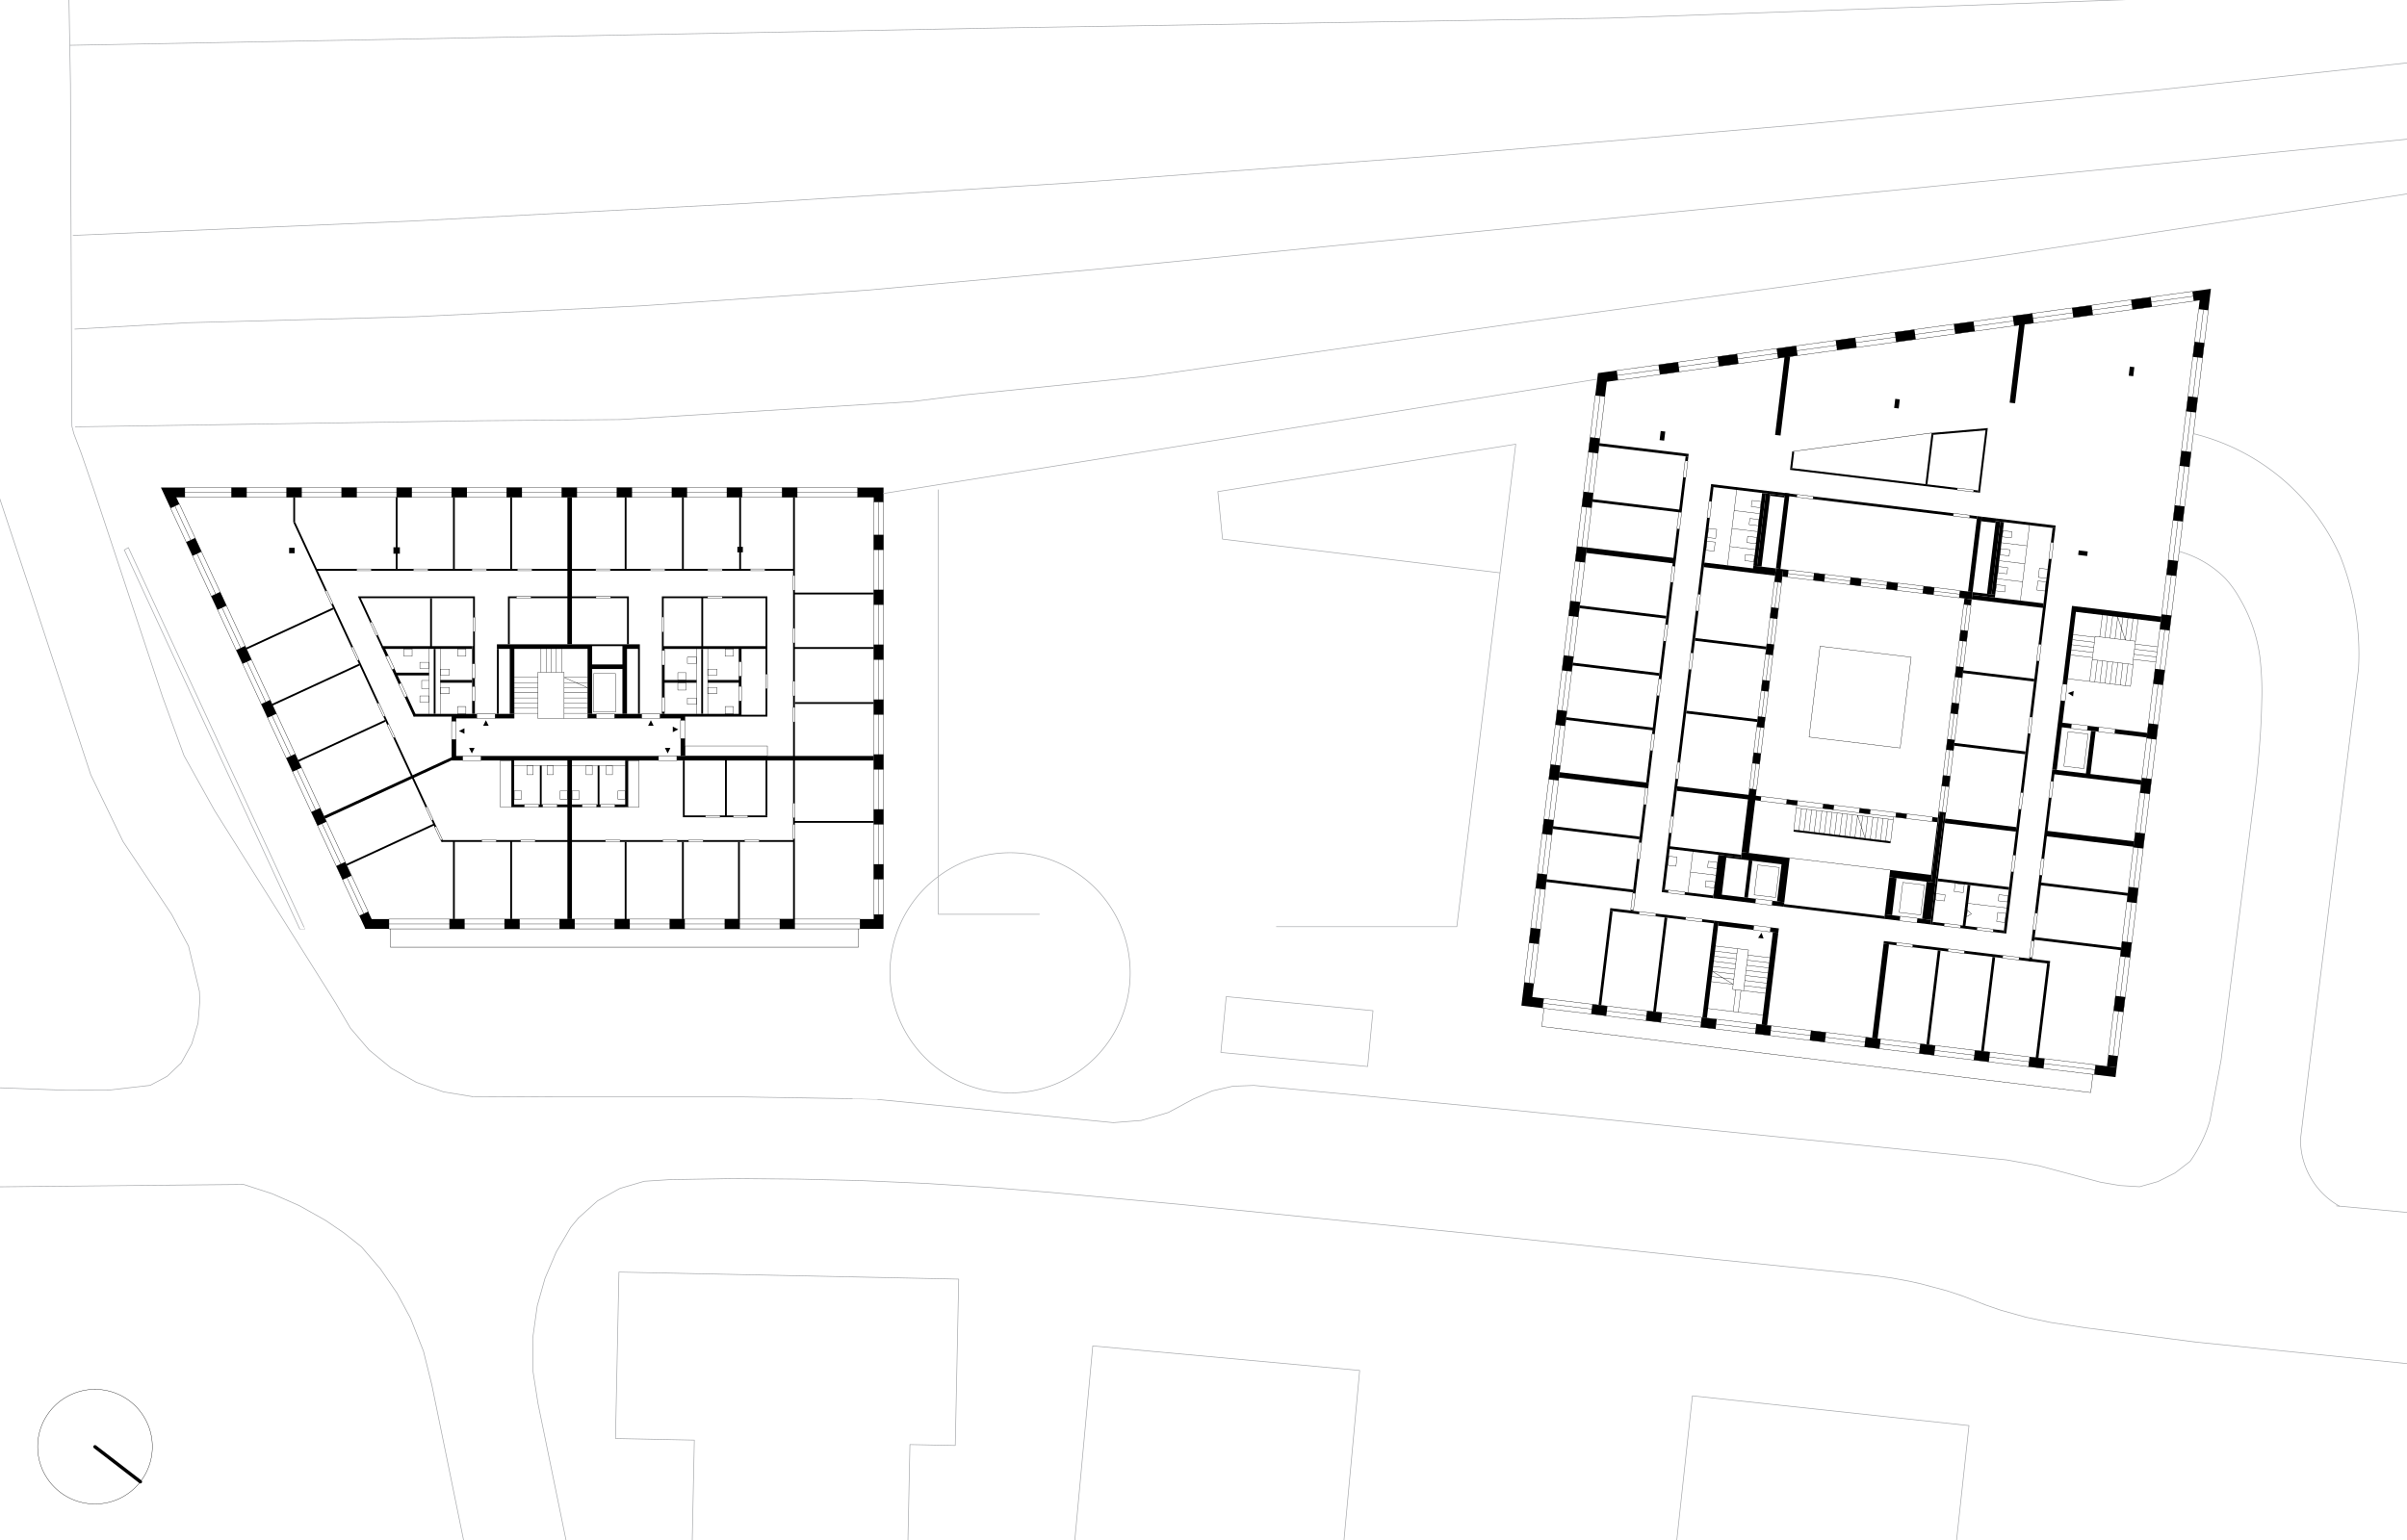 <svg xmlns="http://www.w3.org/2000/svg" viewBox="0 0 708.66 453.543"><defs><style>.b,.d,.e{fill:none;stroke-linecap:round;stroke-linejoin:round}.b{stroke:#000}.b,.e{stroke-width:.1px}.c{fill-rule:evenodd}.d,.e{stroke:#a7a9ac}.d{stroke-width:.2px}</style></defs><path stroke="#000" fill="none" stroke-linecap="round" stroke-linejoin="round" d="M27.97 426.093l13.36 10.295"/><path class="b" d="M44.851 426.093a16.882 16.882 0 1 0-16.882 16.843 16.862 16.862 0 0 0 16.882-16.843"/><path class="c" d="M616.967 313.61l6.224.749-.349 2.863-6.218-.749.343-2.863"/><path class="c" d="M620.321 314.014l.405-3.344 2.87.345-.405 3.344-2.87-.345M622.29 297.72l.541-4.44 2.864.345-.535 4.441-2.87-.346M624.232 281.668l.54-4.441 2.87.346-.54 4.441-2.87-.346M626.173 265.616l.54-4.442 2.87.346-.54 4.441-2.87-.345M628.12 249.563l.535-4.441 2.87.346-.541 4.441-2.864-.346M630.061 233.511l.535-4.441 2.87.345-.535 4.442-2.87-.346M632.003 217.459l.534-4.442 2.87.346-.534 4.441-2.87-.345M633.944 201.406l.54-4.441 2.865.345-.535 4.442-2.87-.346M635.886 185.353l.54-4.44 2.87.345-.541 4.441-2.869-.346M637.827 169.301l.54-4.441 2.87.346-.54 4.44-2.87-.345M639.768 153.248l.541-4.44 2.869.345-.54 4.441-2.87-.346M641.715 137.196l.535-4.441 2.87.346-.535 4.441-2.87-.346M643.657 121.144l.534-4.442 2.87.346-.534 4.441-2.87-.345M645.598 105.091l.535-4.441 2.87.345-.535 4.442-2.87-.346M647.298 91.045l.315-2.616-1.739.239-.394-2.856 5.453-.75-.766 6.329-2.869-.346M633.595 90.358l-5.779.795-.394-2.857 5.779-.795.394 2.857M616.202 92.75l-5.779.795-.394-2.857 5.779-.795.394 2.857M598.757 95.149l-5.779.795-.394-2.856 5.78-.795.393 2.856M581.42 97.534l-5.785.795-.394-2.857 5.78-.795.399 2.857M564.025 99.926l-5.779.795-.395-2.857 5.779-.795.395 2.857M546.633 102.318l-5.78.795-.394-2.856 5.779-.795.395 2.856M529.24 104.71l-5.779.795-.395-2.856 5.78-.795.394 2.856M511.848 107.102l-5.779.795-.395-2.856 5.779-.795.395 2.856M494.456 109.494l-5.78.795-.394-2.856 5.779-.795.395 2.856M476.395 111.979l-3.331.458-.531 4.383-2.869-.346.797-6.59 5.539-.762.395 2.857M471.047 129.1l-.537 4.441-2.869-.345.537-4.441 2.869.345M469.105 145.153l-.538 4.441-2.869-.346.537-4.441 2.87.346M467.159 161.232l-.537 4.441-2.869-.346.537-4.44 2.869.345M465.217 177.284l-.537 4.442-2.87-.346.538-4.441 2.869.345M463.275 193.337l-.537 4.441-2.87-.345.538-4.442 2.869.346M461.333 209.389l-.538 4.442-2.869-.346.537-4.441 2.87.345M459.391 225.441l-.538 4.442-2.869-.346.537-4.441 2.87.345M457.448 241.494l-.537 4.441-2.87-.345.538-4.442 2.869.346M455.506 257.547l-.538 4.441-2.869-.346.537-4.441 2.87.346M453.564 273.599l-.538 4.441-2.869-.346.537-4.44 2.87.345M451.624 289.625l-.832 6.875-2.869-.345.832-6.876 2.869.346M451.139 293.638l3.352.403-.347 2.863-3.352-.404.347-2.862M468.81 295.766l4.452.536-.347 2.863-4.451-.536.346-2.863M484.9 297.704l4.451.536-.346 2.863-4.451-.536.346-2.863M500.99 299.642l4.451.536-.346 2.863-4.452-.537.347-2.862M517.079 301.58l4.451.536-.346 2.863-4.452-.537.347-2.862M533.168 303.518l4.452.535-.347 2.863-4.451-.536.346-2.862M549.258 305.455l4.451.536-.346 2.863-4.452-.536.347-2.863M565.349 307.393l4.451.536-.349 2.863-4.451-.536.349-2.863M581.437 309.331l4.451.536-.349 2.863-4.451-.537.349-2.862M597.525 311.269l4.451.536-.343 2.863-4.451-.537.343-2.862"/><path class="c" d="M598.949 276.778l.101-.803 25.502 3.071-.101.803-25.502-3.071"/><path class="c" d="M598.904 277.179l-.805-.097.405-3.345.805.098-.405 3.344M599.084 268.922l1.362-11.237.804.097-1.362 11.237-.804-.097M600.896 260.725l.095-.802 25.503 3.071-.096.802-25.502-3.071M628.143 249.376l-25.503-3.071.192-1.606 25.502 3.072-.191 1.605M601.83 252.966l-.805-.097 2.178-17.978.805.096-2.178 17.979M604.593 230.172l-.805-.097.259-2.14.805.097-.259 2.14M604.047 227.935l.157-1.338 26.308 3.169-.164 1.337-26.301-3.168M614.131 227.792l1.519-12.575 1.339.162-1.519 12.574-1.339-.161"/><path class="c" d="M614.536 215.084l.163-1.338 3.258.392-.163 1.338-3.258-.392M609.714 214.502l-2.645-.318.163-1.338 2.639.319-.157 1.337M604.204 226.597l2.46-20.306 1.339.161-2.454 20.307-1.345-.162M607.249 201.475l2.588-21.43 1.345.162-2.594 21.429-1.339-.161M609.837 180.045l.197-1.605 26.307 3.168-.197 1.605-26.307-3.168M622.622 216.057l.163-1.338 9.409 1.134-.157 1.338-9.415-1.134M598.318 281.994l-.146 1.205-.805-.098.147-1.203.804.096"/><path class="c" d="M603.608 283.039l-.096.802-9.121-1.098.101-.803 9.116 1.099"/><path class="c" d="M602.708 283.744l.804.097-3.359 27.744-.805-.097 3.36-27.744M586.62 281.806l.799.097-3.354 27.744-.805-.097 3.36-27.744M570.526 279.869l.805.096-3.354 27.744-.805-.096 3.354-27.744M554.545 277.944l1.609.193-3.357 27.744-1.608-.193 3.356-27.744"/><path class="c" d="M554.545 277.944l.098-.803 3.753.452-.096.803-3.755-.452M563.126 278.977l.097-.803 10.353 1.247-.102.803-10.348-1.247M578.303 280.805l.101-.803 11.26 1.357-.096.803-11.265-1.357M603.225 164.563l.805.097-3.05 25.202-.805-.097 3.05-25.202M599.59 194.581l.805.097-2.003 16.587-.805-.097 2.003-16.587M597.002 215.984l.804.097-2.11 17.444-.804-.097 2.11-17.444M594.312 238.244l.799.097-1.643 13.618-.805-.097 1.649-13.618M592.078 256.677l.805.098-2.201 18.166-.799-.097 2.195-18.167"/><path class="c" d="M589.883 274.844l-3.083-.372.095-.802 3.084.371-.096.803M581.972 273.891l-4.823-.581.101-.802 4.817.58-.095.803M577.858 272.581l1.452-11.986.805.097-1.452 11.986-.805-.097"/><path class="c" d="M591.431 262.055l-20.973-2.525.096-.803 20.972 2.526-.095.802"/><path class="c" d="M568.911 272.318l-.535-.064 3.996-33.058.54.066-4.001 33.056"/><path class="c" d="M569.856 260l-1.288-.155 2.521-20.804 1.283.155L569.856 260"/><path class="c" d="M570.768 239.003l.321.038-2.521 20.804-.321-.039 2.521-20.803M568.247 259.806l-12.013-1.446.26-2.141 12.012 1.447-.259 2.14"/><path class="c" d="M569.856 260l-1.322 10.916-2.628-.317 1.322-10.916 2.628.317M559.47 269.824l-.162 1.338-4.556-.549.162-1.338 4.556.549"/><path class="c" d="M554.914 269.275l1.32-10.915 2.146.258-1.321 10.916-2.145-.259M568.911 272.318l.095-.803 3.416.411-.095.803-3.416-.411M593.502 244.932l-20.973-2.525.163-1.338 20.967 2.526-.157 1.337M570.385 242.148l-1.598-.192.163-1.338 1.598.192-.163 1.338M561.281 241.052l-3.218-.387.162-1.338 3.218.387-.162 1.338M556.574 248.357l-28.532-3.437.065-.535 28.532 3.437-.065.535M550.554 239.76l-3.217-.387.161-1.338 3.218.387-.162 1.338M539.828 238.468l-3.218-.388.162-1.337 3.218.387-.162 1.338M529.102 237.176l-3.218-.388.162-1.337 3.218.387-.162 1.338M518.375 235.885l-24.71-2.977.162-1.337 24.71 2.976-.162 1.338M485.266 232.168L458.96 229l.194-1.605 26.306 3.168-.194 1.605M483.878 236.887l.805.097-1.359 11.233-.805-.097 1.359-11.233"/><path class="c" d="M482.632 247.187l-25.501-3.072.097-.803 25.501 3.073-.097.802M480.708 263.079l1.227-10.14.805.097-1.227 10.14-.805-.097"/><path class="c" d="M480.741 262.812l-25.501-3.073.097-.802 25.5 3.072-.096.803M490.08 270.18l.805.096-3.357 27.745-.804-.097 3.356-27.744M501.204 299.667l3.454-28.546 1.341.161-3.455 28.547-1.34-.162"/><path class="c" d="M505.837 272.62l.162-1.338 10.43 1.257-.161 1.338-10.431-1.257M521.095 274.458l.161-1.338 2.468.297-.162 1.338-2.467-.297"/><path class="c" d="M521.953 274.561l1.609.194-3.292 27.209-1.609-.194 3.292-27.209M504.561 271.924l-3.486-.42.097-.803 3.486.42-.097.803M496.248 270.923l-8.849-1.066.097-.803 8.849 1.066-.097.803M482.572 269.275l-8.581-1.033.097-.803 8.581 1.034-.097.802"/><path class="c" d="M480.093 268.163l.032-.268.805.097-.033.268-.804-.097M473.991 268.242l.805.097-3.358 27.744-.804-.097 3.357-27.744M554.752 270.613l-29.577-3.563.096-.802 29.578 3.562-.097.803"/><path class="c" d="M521.635 266.624l.162-1.338 3.539.426-.161 1.338-3.54-.426"/><path class="c" d="M523.191 265.454l1.58-13.056 2.145.259-1.58 13.055-2.145-.258M524.512 254.538l-12.014-1.446.259-2.141 12.014 1.447-.259 2.14"/><path class="c" d="M512.757 250.951l2.258-18.662 2.145.258-2.257 18.663-2.146-.259M518.067 225.056l-2.145-.259.385-3.181 2.145.258-.385 3.182M519.358 214.383l-2.145-.258.385-3.182 2.145.258-.385 3.182M520.653 203.681l-2.145-.258.385-3.182 2.145.259-.385 3.181M521.948 192.98l-2.145-.259.385-3.181 2.145.258-.385 3.182M523.243 182.279l-2.145-.259.385-3.181 2.145.258-.385 3.182M524.538 171.576l-2.145-.258.474-3.919 2.145.258-.474 3.919"/><path class="c" d="M524.753 169.797l.259-2.14 1.573.189-.26 2.141-1.572-.19M533.834 170.891l.259-2.141 3.241.391-.259 2.14-3.241-.39M544.583 172.185l.259-2.14 3.241.39-.259 2.141-3.241-.391M555.309 173.477l.26-2.14 3.24.39-.258 2.141-3.242-.391M566.035 174.77l.259-2.141 3.241.39-.258 2.141-3.242-.39M576.761 176.061l.259-2.14 3.742.45-.259 2.141-3.742-.451M573.818 231.741l-2.144-.259.388-3.181 2.144.258-.388 3.182M575.112 221.068l-2.144-.258.383-3.182 2.144.258-.383 3.182M576.406 210.366l-2.144-.258.383-3.182 2.144.259-.383 3.181M577.7 199.665l-2.143-.259.382-3.181 2.15.258-.389 3.182M578.995 188.963l-2.144-.258.382-3.181 2.15.258-.388 3.181"/><path class="c" d="M578.359 176.253l2.144.259-.214 1.779-2.144-.259.214-1.779M601.475 179.037l-20.972-2.525.163-1.338 20.967 2.526-.158 1.337M579.422 174.21l2.685-22.206 1.344.161-2.689 22.206-1.34-.161"/><path class="c" d="M583.288 153.503l.163-1.338 4.232.51-.157 1.338-4.238-.51"/><path class="c" d="M587.587 153.478l1.34.161-2.589 21.404-1.339-.161 2.588-21.404"/><path class="c" d="M580.762 174.371l6.651.801-.096.803-6.651-.801.096-.803M587.683 152.675l17.54 2.112-.096.803-17.54-2.112.096-.803"/><path class="c" d="M586.338 175.043l2.589-21.404 1.075.129-2.589 21.405-1.075-.13M604.323 155.493l.804.097-.517 4.255-.805-.098.518-4.254M611.852 163.43l.157-1.337 2.651.319-.158 1.338-2.65-.32M582.011 152.806l-2.144-.258.096-.803 2.144.259-.096.802M575.039 151.967l-41.269-4.971.096-.802 41.268 4.97-.095.803M528.943 146.415l-25.261-3.043.097-.802 25.261 3.042-.097.803M503.389 152.539l-2.732 22.581-.805-.097 2.733-22.581.804.097"/><path class="c" d="M524.207 167.56l-1.34-.161 2.687-22.207 1.34.162-2.687 22.206M521.22 145.484l-2.59 21.404-1.341-.161 2.59-21.404 1.341.161"/><path class="c" d="M517.289 166.727l-1.072-.13 2.589-21.403 1.073.129-2.59 21.404M504.487 143.469l-.515 4.254-.805-.097.515-4.254.805.097"/><path class="c" d="M522.867 167.399l-.259 2.14-6.651-.801.26-2.141 6.65.802M515.957 168.738l-14.319-1.725.162-1.337 14.319 1.724-.162 1.338M524.226 128.278l-1.608-.194 2.814-23.265 1.61.193-2.816 23.266M593.282 118.781l-1.609-.194 2.819-23.266 1.604.194-2.814 23.266M559.01 120.299l-1.341-.161.323-2.676 1.341.162-.323 2.675M628.064 110.801l-1.339-.161.326-2.676 1.339.162-.326 2.675M489.956 129.773l-1.341-.162.324-2.675 1.341.162-.324 2.675M470.778 131.321l.098-.806 26.306 3.169-.097.805-26.307-3.168"/><path class="c" d="M496.281 134.39l.804.099-.166 1.325-.804-.1.166-1.324M496.341 140.63l-1.25 10.341-.805-.096 1.251-10.342.804.097M494.286 150.875l-25.502-3.072.097-.802 25.502 3.071-.097.803M493.703 155.691l.805.096-1.327 10.968-.804-.098 1.326-10.966M492.467 165.909l-25.502-3.072.194-1.605 25.502 3.071-.194 1.606M492.598 171.57l-1.505 12.441-.805-.097 1.506-12.441.804.097"/><path class="c" d="M490.499 182.175l-25.502-3.071.097-.803 25.502 3.071-.097.803M463.055 195.156l25.501 3.072-.096.802-25.502-3.071.097-.803"/><path class="c" d="M488.346 199.966l1.36-11.237.804.097-1.359 11.237-.805-.097M500.075 179.935l-1.506 12.441-.804-.097 1.505-12.44.805.096"/><path class="c" d="M499.013 188.71l.096-.802 20.971 2.525-.098.803-20.969-2.526M497.986 197.192l-3.317 27.422-.805-.097 3.318-27.422.804.097"/><path class="c" d="M496.423 210.113l.097-.802 20.97 2.525-.097.803-20.97-2.526M492.159 245.349l-2.016 16.668-.805-.097 2.017-16.668.804.097M491.593 250.031l.097-.803 20.97 2.526-.097.803-20.97-2.526M494.086 229.43l-1.344 11.103-.804-.096 1.343-11.104.805.097"/><path class="c" d="M504.463 263.741l1.45-11.986 2.413.291-1.45 11.986-2.413-.291M512.498 253.092l-4.236-.511.064-.535 4.237.511-.065.535M514.858 253.376l1.073.129-1.321 10.916-1.073-.129 1.321-10.916"/><path class="c" d="M516.808 266.043l-12.443-1.499.162-1.338 12.443 1.499-.162 1.338"/><path class="c" d="M504.365 264.544l-8.42-1.014.097-.803 8.421 1.014-.098.803M491.118 262.949l-1.877-.226.097-.803 1.878.226-.098.803M484.656 230.466l1.149-9.498.804.097-1.149 9.498-.804-.097M486.388 216.152l1.375-11.37.805.097-1.376 11.37-.804-.097M486.517 215.083l-25.502-3.072.098-.802 25.501 3.071-.097.803M528.251 133.047l-.582 4.816-.59-.072.582-4.815.59.071"/><path class="c" d="M527.007 138.38l.072-.589 49.209 5.927-.073.589-49.208-5.927M581.043 144.888l.073-.589 1.306.157-.073.589-1.306-.157"/><path class="c" d="M582.349 145.045l2.217-18.322.602-.052-2.229 18.445-.59-.071"/><path class="c" d="M585.241 126.069l-.073.602-16.544 1.435.073-.602 16.544-1.435"/><path class="c" d="M569.226 128.053l-1.767 14.602-.585-.071 1.761-14.602.591.071M596.259 222.138l-20.973-2.526.102-.826 20.972 2.526-.101.826M598.847 200.734l-20.972-2.525.101-.803 20.967 2.526-.096.802M521.155 146.019l.065-.535 4.237.511-.065.535-4.237-.511"/><path class="b" d="M588.302 265.299l2.684.323M588.522 263.485l-.219 1.814M591.206 263.808l-2.684-.323M590.986 265.622l.219-1.814M569.794 265.016l2.684.323M570.014 263.202l-.219 1.814M572.698 263.526l-2.684-.323M572.478 265.34l.219-1.814M502.05 261.192l2.681.323M502.27 259.379l-.219 1.814M504.951 259.702l-2.681-.323M504.732 261.516l.219-1.814M502.742 255.473l2.681.323M502.962 253.659l-.219 1.814M505.643 253.982l-2.681-.323M505.424 255.795l.219-1.814M513.677 165.105l2.681.323M513.896 163.291l-.219 1.814M516.577 163.614l-2.681-.323M516.358 165.428l.219-1.814M514.321 159.777l2.682.323M514.54 157.963l-.219 1.814M517.222 158.286l-2.682-.323M517.003 160.1l.219-1.814M514.96 154.501l2.681.323M515.179 152.688l-.219 1.814M517.86 153.011l-2.681-.323M517.641 154.825l.219-1.814M515.601 149.198l2.681.323M515.821 147.384l-.219 1.814M518.502 147.707l-2.681-.323M518.282 149.521l.219-1.814M587.554 174.001l2.684.323M587.773 172.187l-.219 1.814M590.457 172.51l-2.684-.323M590.238 174.324l.219-1.814M588.201 168.674l2.679.323M588.42 166.86l-.219 1.814M591.099 167.182l-2.679-.323M590.879 168.996l.219-1.814M588.837 163.398l2.684.323M589.056 161.584l-.219 1.814M591.74 161.907l-2.684-.323M591.521 163.721l.219-1.814M589.478 158.093l2.684.323M589.698 156.28l-.219 1.814M592.382 156.603l-2.684-.323M592.162 158.417l.219-1.814M580.43 269.145l-1.204-1.149M578.989 269.976l1.441-.831M579.225 267.996l-.236 1.98"/><path class="c" d="M253.183 270.676h6.942v2.884h-6.942v-2.884M257.234 270.676v-1.346h2.891v1.346h-2.891M257.234 258.982v-4.475h2.891v4.475h-2.891M257.234 242.811v-4.475h2.891v4.475h-2.891M257.234 226.642v-4.475h2.891v4.475h-2.891M257.234 210.473v-4.475h2.891v4.475h-2.891M257.234 194.304v-4.475h2.891v4.475h-2.891M257.234 178.135v-4.475h2.891v4.475h-2.891M257.234 161.966v-4.475h2.891v4.475h-2.891M257.234 147.818v-4.231h2.891v4.231h-2.891M257.234 146.471h-4.726v-2.884h4.726v2.884M234.762 146.471h-4.538v-2.884h4.538v2.884M218.501 146.471h-4.537v-2.884h4.537v2.884M202.295 146.471h-4.537v-2.884h4.537v2.884M186.089 146.471h-4.537v-2.884h4.537v2.884M169.883 146.471h-4.538v-2.884h4.538v2.884M153.677 146.471h-4.538v-2.884h4.538v2.884M137.47 146.471h-4.537v-2.884h4.537v2.884M121.264 146.471h-4.538v-2.884h4.538v2.884M105.058 146.471h-4.538v-2.884h4.538v2.884M88.852 146.471h-4.538v-2.884h4.538v2.884M72.645 146.471h-4.538v-2.884h4.538v2.884M54.413 146.471h-2.504l.9 1.944-2.624 1.209-2.795-6.037h7.023v2.884M57.442 158.421l1.88 4.061-2.624 1.209-1.88-4.061 2.624-1.209M64.804 174.323l1.881 4.06-2.624 1.21-1.88-4.061 2.623-1.209M72.168 190.224l1.88 4.061-2.624 1.21-1.88-4.061 2.624-1.21M79.53 206.126l1.881 4.061-2.624 1.209-1.88-4.061 2.623-1.209M86.893 222.027l1.88 4.062-2.624 1.209-1.88-4.061 2.624-1.21M94.256 237.929l1.88 4.061-2.623 1.209-1.881-4.06 2.624-1.21M101.619 253.831l1.88 4.061-2.624 1.209-1.88-4.061 2.624-1.209M108.415 268.51l1.779 3.84-2.624 1.21-1.778-3.842 2.623-1.208"/><path class="c" d="M114.512 270.676v2.884h-6.942v-2.884h6.942M132.311 270.676h4.484v2.884h-4.484v-2.884M148.518 270.676h4.483v2.884h-4.483v-2.884M164.724 270.676h4.484v2.884h-4.484v-2.884M180.93 270.676h4.484v2.884h-4.484v-2.884M197.137 270.676h4.483v2.884h-4.483v-2.884M213.342 270.676h4.484v2.884h-4.484v-2.884M229.549 270.676h4.483v2.884h-4.483v-2.884M234.032 270.676h-.54v-23.577h.54v23.577M233.492 247.951h-9.982v-.539h9.982v.539M219.188 247.951h-12.183v-.539h12.183v.539M202.683 247.951h-3.272v-.539h3.272v.539M195.089 247.951h-12.52v-.539h12.52v.539"/><path class="c" d="M183.927 247.951h.54v22.753h-.54v-22.753M200.781 270.676v-22.725h.541v22.725h-.541M178.247 247.951h-9.85v-.539h9.85v.539M157.588 247.412h9.459v.539h-9.459v-.539M153.267 247.951h-7.145v-.539h7.145v.539M141.801 247.951H129.98l.345-.539h11.476v.539M133.363 247.951h.54v22.725h-.54v-22.725M150.218 247.951h.54v22.725h-.54v-22.725M167.047 223.979h1.35v46.697h-1.35v-46.697M193.867 223.979h-52.242v-1.347h52.242v1.347M150.571 223.979h.81v12.935h-.81v-12.935M150.571 237.723v-.809h3.781v.809h-3.781M158.674 237.723v-.809h1.08v.809h-1.08M158.944 236.914v-11.465h.54v11.465h-.54M164.076 237.723v-.809h2.971v.809h-2.971"/><path class="c" d="M168.396 237.723l.001-.809 2.97.006-.002.808-2.969-.005M175.689 237.723v-.809h1.08v.809h-1.08M175.959 236.914v-11.453h.54v11.453h-.54M184.062 223.979h.81v13.744h-.81v-13.744M184.062 237.723h-2.999v-.809h2.999v.809M199.269 223.979v-1.347h57.965v1.347h-57.965M213.449 223.979h.54v16.169h-.54v-16.169M225.929 240.687h-5.727v-.539h5.727v.539M215.88 240.687h-3.862v-.539h3.862v.539"/><path class="c" d="M225.929 240.148h-.54v-16.169h.54v16.169M207.697 240.687h-6.646v-.539h6.646v.539M201.592 240.148h-.541v-16.169h.541v16.169M200.377 222.632v-5.125h1.351v5.125h-1.351M234.032 242.787h-.54v-1.927h.54v1.927M234.032 242.331v-.539h23.202v.539h-23.202M234.032 236.548h-.54V212.63h.54v23.918M233.492 208.319v-3.371h.54v3.371h-.54M233.492 200.637v-11.292h.54v11.292h-.54M234.032 191.102v-.539h23.202v.539h-23.202M233.492 185.033v-11.225h.54v11.225h-.54M234.032 175.068v-.539h23.202v.539h-23.202M234.032 169.496h-.54v-23.025h.54v23.025M233.492 168.088h-8.296v-.539h8.296v.539M220.874 168.088h-8.229v-.539h8.229v.539M217.636 167.549v-21.078h.54v21.078h-.54M200.781 167.549v-21.078h.541v21.078h-.541M183.927 167.549v-21.078h.54v21.078h-.54M150.218 167.549v-21.078h.54v21.078h-.54M133.363 167.549v-21.078h.54v21.078h-.54M116.509 167.549v-21.078h.54v21.078h-.54"/><path class="c" d="M218.717 162.667h-1.62v-1.617h1.62v1.617M117.726 163.071h-1.891v-1.886h1.891v1.886M86.743 162.936h-1.621v-1.617h1.621v1.617M86.34 146.471h.54v7.233l-.54.118v-7.351"/><path class="c" d="M86.88 153.704l9.361 20.191-.49.227-9.411-20.3.54-.118"/><path class="c" d="M105.01 168.088H93.244v-.539h11.766v.539M109.332 168.088v-.539H121.7v.539h-12.368M126.021 168.088v-.539h12.901v.539h-12.901M143.243 168.088v-.539h9.064v.539h-9.064M156.629 168.088v-.539h10.418v.539h-10.418M167.047 146.471h1.35v43.283h-1.35v-43.283M168.397 168.088v-.539h7.001v.539h-7.001M179.719 168.088v-.539h11.75v.539h-11.75M195.791 168.088v-.539h12.532v.539h-12.532M225.929 175.634v.538h-13.284v-.538h13.284M208.323 176.172h-13.457v-.538h13.457v.538M206.482 176.172h.54v14.118h-.54v-14.118M195.406 190.293h-.54v-4.201h.54v4.201M194.866 181.781v-5.609h.54v5.609h-.54M225.389 176.172h.54v22.341h-.54v-22.341M225.389 191.102h-7.078v-.809h7.078v.809M218.311 191.102h-23.445v-.809h23.445v.809M195.676 191.558h-.81v-.456h.81v.456M218.311 194.875h-.81v-3.773h.81v3.773M218.311 199.186v2.965h-.81v-2.965h.81M217.501 201.073h-9.129v-.809h9.129v.809M225.929 202.824v7.681h-.54v-7.681h.54M225.929 211.044h-7.618v-.539h7.618v.539M218.311 211.044h-.81v-4.581h.81v4.581M217.501 211.044h-15.773v-.809h15.773v.809M201.728 212.117h-1.351v-1.882h1.351v1.882M200.377 211.583h-6.051v-1.348h6.051v1.348"/><path class="c" d="M195.676 210.235h-.81v-.58h.81v.58M195.676 205.343h-.81v-9.473h.81v9.473M195.676 201.073v-.809h9.401v.809h-9.401M188.924 210.235v1.348h-7.968v-1.348h7.968M175.554 211.583h-2.566v-1.348h2.566v1.348"/><path class="c" d="M174.338 210.235h-1.35v-19.133h1.35v19.133M174.338 197.031v-1.348h8.914v1.348h-8.914M184.602 210.235h-1.35v-20.481h1.35v20.481M184.602 191.102v-1.348h3.782v1.348h-3.782M188.384 191.102v19.133h-.541v-19.133h.541M183.252 190.293h-8.914v-.539h8.914v.539M174.338 191.102h-28.037v-1.348h28.037v1.348M150.083 191.102h1.35v19.133h-1.35v-19.133"/><path class="c" d="M151.433 211.583h-5.672v-1.348h5.672v1.348"/><path class="c" d="M146.301 210.235v-19.133h.54v19.133h-.54M150.083 189.754h-.541v-14.12h.541v14.12M150.083 176.172v-.538h1.936v.538h-1.936M156.341 176.172v-.538h19.107v.538h-19.107M179.769 176.172v-.538h5.373v.538h-5.373M184.602 176.172h.54v13.582h-.54v-13.582M115.796 217.356l.49-.226 9.453 20.39-.49.226-9.453-20.39"/><path class="c" d="M132.96 223.938L95.724 241.1l-.353-.762 37.589-17.324v.924M134.31 217.775v6.204h-1.35v-6.204h1.35M134.31 223.979v-1.347h1.913v1.347h-1.913M140.359 211.583h-7.399v-1.348h7.399v1.348M134.31 212.386h-1.35v-.803h1.35v.803M132.96 211.044h-11.164v-.809h11.164v.809"/><path class="c" d="M139.819 210.235h-.811v-3.772h.811v3.772M139.819 202.151h-.811v-2.358h.811v2.358"/><path class="c" d="M139.008 201.073h-9.398v-.809h9.398v.809M139.008 195.482v-5.189h.811v5.189h-.811M139.278 190.293v-4.291h.541v4.291h-.541M139.819 181.781h-.541v-5.609h.541v5.609M139.819 176.172h-33.594l-.845-.538h34.439v.538M109.447 183.122l-.491.226-3.576-7.714.845.538 3.222 6.95M111.261 187.035l1.701 3.668-.491.227-1.7-3.669.49-.226"/><path class="c" d="M114.329 193.01l-.736.339-1.312-2.829 1.163.582.885 1.908"/><path class="c" d="M115.97 191.102h-3.198v-.809h3.198v.809M115.97 191.102v-.809h11.208v.809H115.97M127.178 190.293h-.54v-14.121h.54v14.121M139.008 191.102h-11.83v-.809h11.83v.809M126.315 198.917h-9.622v-.809h9.622v.809"/><path class="c" d="M118.095 201.135l-.735.339-1.953-4.211.736-.34 1.952 4.212M119.175 205.387l.735-.339 2.622 5.656-.736.34-2.621-5.657M103.907 190.429l-.491.227-5.851-12.621.49-.227 5.852 12.621"/><path class="c" d="M97.994 178.961l.227.489-25.577 11.803-.227-.489 25.577-11.803M105.231 194.569l.49-.227 5.851 12.621-.49.227-5.851-12.621M112.896 211.103l.491-.227 1.085 2.341-.491.226-1.085-2.34"/><path class="c" d="M113.552 212.517l-25.593 11.812-.227-.489 25.593-11.812.227.489M105.887 195.983l-25.594 11.812-.227-.489 25.594-11.811.227.488M127.747 243.136l-25.593 11.811-.227-.489 25.593-11.811.227.489M129.98 247.951l-.21-.452.491-.226.209.452-.49.226M127.956 243.586l-.893-1.927.49-.226.894 1.927-.491.226M234.032 207.306v-.538h23.202v.538h-23.202M217.289 247.951h.54v22.725h-.54v-22.725"/><path class="b" d="M208.372 204.283h2.701M208.372 202.456v1.827M211.073 202.456h-2.701M211.073 204.283v-1.827M208.372 198.875h2.701M208.372 197.049v1.827M211.073 197.049h-2.701M211.073 198.875v-1.827M202.376 207.429h2.701M202.376 205.602v1.827M205.077 205.602h-2.701M205.077 207.429v-1.827M202.376 195.377h2.701M202.376 193.55v1.827M205.077 193.55h-2.701M205.077 195.377v-1.827M129.61 204.283h2.701M129.61 202.456v1.827M132.311 202.456h-2.701M132.311 204.283v-1.827M129.61 198.875h2.701M129.61 197.049v1.827M132.311 197.049h-2.701M132.311 198.875v-1.827M123.614 206.785h2.701M123.614 204.958v1.827M126.315 204.958h-2.701M126.315 206.785v-1.827M123.614 196.872h2.701M123.614 195.045v1.827M126.315 195.045h-2.701M126.315 196.872v-1.827M156.956 228.156v-2.695M155.125 228.156h1.832M155.125 225.461v2.695M156.956 225.461h-1.832M162.901 228.156v-2.695M161.07 228.156h1.831M161.07 225.461v2.695M162.901 225.461h-1.831M174.365 228.156v-2.695M172.533 228.156h1.832M172.533 225.461v2.695M174.365 225.461h-1.832M180.309 228.156v-2.695M178.478 228.156h1.831M178.478 225.461v2.695M180.309 225.461h-1.831"/><path class="c" d="M610.541 203.5l-.102.803-.095.803-1.514-.997 1.711-.609M519.227 276.404l-.805-.096-.804-.097.999-1.508.61 1.701M128.233 210.235h-.54v-19.133h.54v19.133M206.995 210.235h-.54v-19.133h.54v19.133M139.734 220.268l-.81 1.617-.81-1.617h1.62M198.082 214.004l1.621.808-1.621.808v-1.616M143.87 213.735h-1.62l.81-1.617.81 1.617M136.741 214.482v1.617l-1.62-.808 1.62-.809M197.379 220.268l-.811 1.617-.81-1.617h1.621M192.435 213.735h-1.621l.811-1.617.81 1.617M564.352 271.769l.162-1.338 4.02.485-.158 1.338-4.024-.485"/><path class="b" d="M616.624 316.473l-162.479-19.569M454.144 296.904l.347-2.863M454.491 294.041l162.476 19.569M616.967 313.61l-.343 2.863M454.318 295.473l162.475 19.568M451.624 289.625l20.908-172.804M469.664 116.474l-20.908 172.805M450.19 289.452l20.909-172.804M476.395 111.979l169.479-23.31M476.197 110.55l169.48-23.31M476 109.122l169.48-23.31M647.298 91.045l-26.572 219.624M648.732 91.218l-26.572 219.624M650.167 91.391l-26.572 219.624M528.107 244.385l.874-7.223M529.609 244.566l.777-6.421M531.111 244.747l.777-6.421M532.612 244.928l.777-6.421M534.114 245.109l.777-6.421M535.615 245.29l.777-6.421M537.117 245.47l.777-6.421M538.619 245.651l.777-6.42M540.12 245.832l.777-6.421M541.622 246.013l.777-6.421M543.124 246.194l.777-6.421M544.626 246.375l.777-6.421M546.127 246.556l.777-6.421M547.629 246.736l.777-6.421M549.131 246.917l.777-6.42M550.633 247.098l.777-6.421M552.134 247.279l.777-6.421M553.636 247.46l.777-6.421M555.138 247.641l.777-6.421M556.639 247.822l.874-7.223M556.639 247.822l-28.532-3.436M528.884 237.964l28.532 3.436M577.02 173.921l-50.435-6.075M576.761 176.061l-50.435-6.075M576.89 174.991l-50.435-6.074M568.81 241.959l-50.434-6.075M568.973 240.621l-50.435-6.075M556.494 256.219l-29.578-3.562M532.623 217.066l26.816 3.23M559.439 220.296l3.237-26.754M562.676 193.542l-26.816-3.23M535.861 190.312l-3.237 26.754M522.393 171.318l2.145.258M524.538 171.576l-7.377 60.971M517.16 232.547l-2.145-.258M515.015 232.289l7.377-60.971M516.088 232.418l7.377-60.971M580.289 178.291l-7.377 60.971M570.768 239.003l7.377-60.971M571.837 239.132l7.377-60.971M576.215 144.307l4.828.582M581.043 144.888l.073-.589M581.116 144.299l-4.828-.581M576.288 143.718l-.073.588M568.697 127.504l-41.036 5.472M511.298 144.289l-2.687 22.207M509.281 160.958l7.508.904M509.922 155.66l7.508.904M510.563 150.363l7.508.904M491.794 171.473l.805.097M492.598 171.57l.582-4.815M493.181 166.755l-.804-.097M492.377 166.657l-.583 4.816M494.508 155.787l.583-4.816M494.286 150.875l-.582 4.816M496.341 140.63l.583-4.816M496.12 135.718l-.582 4.815M503.389 152.539l.583-4.816M503.167 147.626l-.582 4.816M500.075 179.935l.582-4.815M499.853 175.023l-.583 4.816M490.51 188.826l.583-4.816M490.288 183.914l-.582 4.815M497.986 197.192l.583-4.816M497.765 192.279l-.582 4.816M488.568 204.879l.582-4.815M488.346 199.966l-.582 4.816M486.609 221.065l.583-4.816M486.388 216.152l-.582 4.816M494.086 229.43l.583-4.816M493.864 224.517l-.582 4.816M484.683 236.984l.583-4.816M484.461 232.071l-.583 4.815M492.159 245.349l.583-4.816M491.938 240.437l-.582 4.816M482.74 253.036l.582-4.816M482.518 248.124l-.583 4.815M480.93 267.992l.582-4.816M480.708 263.079l-.583 4.815M482.572 269.275l4.827.582M487.496 269.054l-4.826-.581M496.248 270.923l4.826.581M501.172 270.701l-4.827-.582M516.268 273.877l4.827.581M521.256 273.12l-4.827-.582M598.318 281.994l.585-4.815M598.099 277.082l-.585 4.816M599.309 273.835l.58-4.816M599.084 268.922l-.58 4.815M601.25 257.782l.58-4.816M601.025 252.869l-.58 4.816M592.883 256.775l.585-4.816M592.663 251.862l-.585 4.815M595.111 238.341l.585-4.816M594.891 233.428l-.58 4.815M604.008 234.988l.585-4.816M603.788 230.075l-.585 4.816M597.806 216.081l.585-4.816M597.587 211.168l-.585 4.816M600.395 194.678l.585-4.815M600.175 189.765l-.585 4.816M608.003 206.452l.585-4.816M607.249 201.475l-.585 4.816M604.03 164.66l.58-4.815M603.805 159.747l-.58 4.816M608.796 199.897l18.452 2.222M627.889 195.683l-11.879-1.431M616.01 194.252l.827-6.849M616.838 187.403l11.879 1.431M628.717 188.834l-.827 6.849M628.069 194.184l6.651.801M628.25 192.686l6.651.801M628.435 191.188l6.651.801M628.615 189.689l6.651.801M627.889 195.683l.135.016M628.024 195.698l-.777 6.421M626.522 195.518l-.777 6.421M625.019 195.337l-.777 6.421M623.517 195.156l-.777 6.421M622.015 194.975l-.777 6.421M620.518 194.794l-.777 6.42M619.015 194.613l-.777 6.421M617.513 194.432l-.777 6.421M616.01 194.252l-.777 6.421M618.982 181.147l-.777 6.42M620.484 181.328l-.777 6.421M621.986 181.508l-.777 6.421M623.489 181.689l-.777 6.421M624.991 181.87l-.777 6.421M626.494 182.051l-.777 6.421M627.996 182.231l-.782 6.421M629.493 182.413l-.777 6.421M616.804 187.67l-6.432-.775M616.624 189.168l-6.432-.775M616.444 190.667l-6.437-.775M616.264 192.165l-6.438-.775M616.083 193.663l-6.437-.775M614.536 215.084l-4.822-.582M609.714 214.502l.158-1.337M609.871 213.165l4.828.581M614.699 213.746l-.163 1.338M617.794 215.476l4.828.581M622.622 216.057l.163-1.338M622.785 214.719l-4.828-.581M617.957 214.138l-.163 1.338M613.54 226.364l-5.897-.711M607.643 225.653l1.227-10.166M608.869 215.487l5.903.71M614.772 216.197l-1.232 10.167M594.391 282.743l-4.822-.582M589.568 282.162l.096-.802M589.664 281.359l4.828.581M594.492 281.94l-.101.803M578.303 280.805l-4.828-.581M573.474 280.224l.101-.803M573.576 279.421l4.828.581M578.404 280.002l-.101.803M563.126 278.977l-4.826-.581M558.3 278.396l.097-.803M558.396 277.593l4.827.581M563.223 278.174l-.097.803M511.788 298.092l-1.502-.181M510.286 297.911l.777-6.421M511.063 291.49l1.501.181M512.564 291.671l-.777 6.421M513.342 291.765l-3.245-.391M510.097 291.374l1.45-11.986M511.547 279.388l3.245.391M514.792 279.779l-1.45 11.986M513.342 291.765l6.436.775M502.885 297.02l16.116 1.941M513.523 290.267l6.436.775M513.705 288.769l6.435.775M513.886 287.27l6.436.775M514.067 285.772l6.436.775M514.248 284.274l6.436.775M514.43 282.775l6.436.775M514.611 281.277l6.436.775M504.93 280.111l6.436.775M504.749 281.61l6.436.775M504.568 283.108l6.436.775M504.387 284.606l6.436.775M504.205 286.105l6.436.775M504.024 287.602l6.436.775M503.843 289.101l6.436.775M505.111 278.613l6.436.775M491.118 262.949l4.827.582M496.042 262.727l-4.826-.581M516.808 266.043l4.826.582M521.797 265.286l-4.827-.581M516.456 263.557l6.328.762M522.784 264.32l1.068-8.829M523.852 255.491l-6.328-.762M517.524 254.729l-1.068 8.828M505.187 257.749l-7.508-.904M496.954 262.837l1.45-11.986M594.824 176.879l2.684-22.207M596.777 160.746l-7.512-.904M596.135 166.044l-7.507-.904M595.494 171.341l-7.507-.904M590.778 267.406l-11.316-1.363M454.574 296.956l-.648 5.351M453.926 302.307l161.617 19.465M615.543 321.772l.647-5.351M616.19 316.421l-161.617-19.465M579.867 152.548l-4.828-.582M575.039 151.966l.096-.802M575.134 151.164l4.828.581M579.963 151.745l-.096.803M533.77 146.996l-4.827-.581M528.943 146.415l.097-.803M529.04 145.612l4.826.582M533.866 146.194l-.097.802M502.24 162.037l2.414.291M504.653 162.328l.324-2.676M504.977 159.652l-2.413-.29M502.563 159.362l-.324 2.675M505.106 158.582l.324-2.675M505.431 155.907l-2.414-.291M503.017 155.616l-.324 2.675M502.693 158.291l2.413.291M491.014 254.82l2.414.29M493.427 255.111l.324-2.675M493.751 252.435l-2.414-.291M491.337 252.145l-.324 2.676M575.331 262.56l2.684.323M578.016 262.883l.293-2.408M578.308 260.475l-2.684-.323M575.624 260.152l-.293 2.407M602.077 174.061l-2.414-.291M599.663 173.77l.321-2.675M599.984 171.095l2.414.291M602.421 171.216l-.343 2.845M602.528 170.315l-2.414-.29M600.114 170.025l.326-2.676M600.44 167.349l2.414.291M587.852 271.396l2.408.291M590.26 271.687l.326-2.675M590.587 269.011l-2.414-.291M588.173 268.721l-.321 2.675M572.327 272.729l4.822.581M577.149 273.31l.101-.802M577.25 272.508l-4.828-.582M572.422 271.926l-.096.803M581.972 273.891l4.828.582M586.8 274.472l.096-.803M586.895 273.67l-4.828-.581M582.067 273.089l-.096.802M114.944 273.56v5.39M114.944 278.949h137.807M252.751 278.949v-5.39M252.751 273.56H114.944M253.183 273.56H114.512M114.512 273.56v-2.883M114.512 270.676h138.671M253.183 270.676v2.883M257.234 269.33h2.89M260.125 269.33V147.818M260.125 147.818h-2.89M257.234 147.818V269.33M252.508 146.471v-2.883M252.508 143.587H54.413M54.413 143.587v2.883M54.413 146.471H252.508M52.809 148.415l-2.624 1.209M50.185 149.624l55.607 120.094M105.792 269.718l2.623-1.209M108.415 268.51L52.809 148.415M114.512 272.118h138.671M258.679 269.33V147.818M252.508 145.029H54.413M51.497 149.02l55.606 120.094M166.073 211.583h-7.725M158.348 211.583v-13.582M158.348 198.001h7.725M166.073 198.001v13.582M137.162 210.235h-2.431M134.731 210.235v-2.156M134.731 208.079h2.431M137.162 208.079v2.156M139.819 206.463h-.81M139.008 206.463v-4.312M139.008 202.151h.81M139.819 202.151v4.312M139.008 199.793h.81M139.819 199.793v-4.312M139.819 195.482h-.81M139.008 195.482v4.312M126.315 202.825h-2.161M124.154 202.825v-2.425M124.154 200.4h2.161M126.315 200.4v2.425M121.33 193.258h-2.431M118.899 193.258v-2.156M118.899 191.102h2.431M121.33 191.102v2.156M137.162 193.258h-2.431M134.731 193.258v-2.156M134.731 191.102h2.431M137.162 191.102v2.156M139.278 186.002h.54M139.819 186.002v-4.222M139.819 181.781h-.54M139.278 181.781v4.222M152.019 176.172h4.322M156.341 176.172v-.539M156.341 175.634h-4.322M152.019 175.634v.539M175.448 176.172h4.322M179.769 176.172v-.539M179.769 175.634h-4.322M175.448 175.634v.539M175.398 168.088h4.322M179.719 168.088v-.539M179.719 167.549h-4.322M175.398 167.549v.539M191.469 168.088h4.322M195.791 168.088v-.539M195.791 167.549h-4.322M191.469 167.549v.539M208.323 168.088h4.322M212.645 168.088v-.539M212.645 167.549h-4.322M208.323 167.549v.539M220.874 168.088h4.322M225.196 168.088v-.539M225.196 167.549h-4.322M220.874 167.549v.539M233.492 173.808h.54M234.032 173.808v-4.312M234.032 169.496h-.54M233.492 169.496v4.312M212.645 176.172h-4.322M208.323 176.172v-.539M208.323 175.634h4.322M212.645 175.634v.539M233.492 189.345h.54M234.032 189.345v-4.312M234.032 185.033h-.54M233.492 185.033v4.312M233.492 204.948h.54M234.032 204.948v-4.312M234.032 200.637h-.54M233.492 200.637v4.312M233.492 212.63h.54M234.032 212.63v-4.312M234.032 208.319h-.54M233.492 208.319v4.312M217.501 206.463h.81M218.311 206.463v-4.338M218.311 202.124h-.81M217.501 202.124v4.338M217.501 199.186h.81M218.311 199.186v-4.312M218.311 194.875h-.81M217.501 194.875v4.312M225.389 202.824h.54M225.929 202.824v-4.312M225.929 198.513h-.54M225.389 198.513v4.312M195.676 209.655h-.81M194.866 209.655v-4.312M194.866 205.343h.81M195.676 205.343v4.312M195.676 195.87h-.81M194.866 195.87v-4.312M194.866 191.558h.81M195.676 191.558v4.312M180.956 211.583h-5.402M175.554 211.583v-1.347M175.554 210.235h5.402M180.956 210.235v1.347M188.924 211.583h5.402M194.326 211.583v-1.347M194.326 210.235h-5.402M188.924 210.235v1.347M200.377 212.117h1.351M201.728 212.117v5.39M201.728 217.507h-1.351M200.377 217.507v-5.39M199.269 223.979h-5.402M193.867 223.979v-1.347M193.867 222.632h5.402M199.269 222.632v1.347M141.625 223.979h-5.402M136.223 223.979v-1.347M136.223 222.632h5.402M141.625 222.632v1.347M134.31 217.775h-1.351M132.96 217.775v-5.39M132.96 212.386h1.351M134.31 212.386v5.39M154.352 237.723h4.322M158.674 237.723v-.808M158.674 236.914h-4.322M154.352 236.914v.808M159.754 237.723h4.322M164.076 237.723v-.808M164.076 236.914h-4.322M159.754 236.914v.808M150.571 237.723h-3.241M147.329 237.723v-13.744M147.329 223.979h3.241M150.571 223.979v13.744M171.365 237.728h4.323M175.689 237.728v-.814M175.689 236.914h-4.323M171.365 236.914v.814M176.769 237.723h4.294M181.063 237.723v-.808M181.063 236.914h-4.294M176.769 236.914v.808M184.872 237.723h3.241M188.113 237.723v-13.744M188.113 223.979h-3.241M184.872 223.979v13.744M234.032 247.099h-.54M233.492 247.099v-4.312M233.492 242.787h.54M234.032 242.787v4.312M233.492 240.86h.54M234.032 240.86v-4.312M234.032 236.548h-.54M233.492 236.548v4.312M223.51 247.951h-4.322M219.188 247.951v-.539M219.188 247.412h4.322M223.51 247.412v.539M215.88 240.687h4.322M220.202 240.687v-.539M220.202 240.148h-4.322M215.88 240.148v.539M212.018 240.687h-4.322M207.697 240.687v-.539M207.697 240.148h4.322M212.018 240.148v.539M207.005 247.951h-4.322M202.683 247.951v-.539M202.683 247.412h4.322M207.005 247.412v.539M199.411 247.951h-4.322M195.089 247.951v-.539M195.089 247.412h4.322M199.411 247.412v.539M225.929 222.632h-24.209M201.721 222.632v-2.937M201.721 219.694h24.209M225.929 219.694v2.937M156.629 168.088h-4.322M152.307 168.088v-.539M152.307 167.549h4.322M156.629 167.549v.539M143.243 168.088h-4.322M138.922 168.088v-.539M138.922 167.549h4.322M143.243 167.549v.539M126.021 168.088h-4.322M121.7 168.088v-.539M121.7 167.549h4.322M126.021 167.549v.539M109.332 168.088h-4.322M105.01 168.088v-.539M105.01 167.549h4.322M109.332 167.549v.539M111.261 187.035l-.491.226M110.771 187.261l-1.805-3.893M108.965 183.368l.491-.226M109.456 183.141l1.805 3.894M98.055 177.808l-.49.226M97.565 178.035l-1.814-3.913M95.751 174.122l.49-.226M96.241 173.895l1.814 3.913M116.143 196.923l-.735.34M115.407 197.263l-1.814-3.914M113.593 193.349l.735-.339M114.329 193.01l1.814 3.913M119.91 205.048l-.735.339M119.175 205.387l-1.815-3.913M117.36 201.474l.735-.339M118.095 201.135l1.814 3.913M113.387 210.876l-.491.226M112.896 211.103l-1.814-3.913M111.082 207.19l.49-.226M111.572 206.963l1.815 3.913M105.721 194.342l-.49.226M105.231 194.569l-1.814-3.913M103.416 190.656l.49-.226M103.907 190.429l1.814 3.913M116.286 217.13l-.49.226M115.796 217.356l-1.814-3.913M113.981 213.443l.49-.226M114.472 213.217l1.814 3.913M130.261 247.273l-.491.226M129.77 247.499l-1.814-3.913M127.956 243.586l.491-.226M128.447 243.36l1.814 3.913M127.553 241.433l-.49.226M127.063 241.659l-1.814-3.913M125.249 237.746l.49-.226M125.739 237.52l1.814 3.913M153.267 247.951h4.322M157.588 247.951v-.539M157.588 247.412h-4.322M153.267 247.412v.539M146.122 247.951h-4.322M141.801 247.951v-.539M141.801 247.412h4.322M146.122 247.412v.539M182.569 247.951h-4.322M178.247 247.951v-.539M178.247 247.412h4.322M182.569 247.412v.539M145.761 211.583h-5.402M140.359 211.583v-1.347M140.359 210.235h5.402M145.761 210.235v1.347M158.348 210.074h-6.915M158.348 208.564h-6.915M158.348 207.055h-6.915M158.348 205.546h-6.915M158.348 204.037h-6.915M158.348 202.528h-6.915M158.348 201.019h-6.915M158.348 199.51h-6.915M172.988 211.583h-6.915M172.988 210.074h-6.915M172.988 208.564h-6.915M172.988 207.055h-6.915M172.988 205.546h-6.915M172.988 204.037h-6.915M172.988 202.528h-6.915M172.988 201.019h-6.915M172.988 199.51h-6.915M165.317 198.001v-6.899M163.804 198.001v-6.899M162.291 198.001v-6.899M160.779 198.001v-6.899M159.266 198.001v-6.899M181.226 209.696h-6.483M174.743 209.696v-11.318M174.743 198.378h6.483M181.226 198.378v11.318M201.995 203.229h-2.431M199.564 203.229v-2.156M199.564 201.073h2.431M201.995 201.073v2.156M199.564 200.264h2.431M201.995 200.264v-2.156M201.995 198.108h-2.431M199.564 198.108v2.156M213.493 208.079h2.431M215.924 208.079v2.156M215.924 210.235h-2.431M213.493 210.235v-2.156M213.493 193.258h2.431M215.924 193.258v-2.156M215.924 191.102h-2.431M213.493 191.102v2.156M153.542 235.367h-2.161M151.381 235.367v-2.425M151.381 232.942h2.161M153.542 232.942v2.425M167.047 235.367h-2.161M164.886 235.367v-2.425M164.886 232.942h2.161M167.047 232.942v2.425M170.557 235.367h-2.161M168.396 235.367v-2.425M168.396 232.942h2.161M170.557 232.942v2.425M184.062 235.367h-2.161M181.901 235.367v-2.425M181.901 232.942h2.161M184.062 232.942v2.425M172.988 202.528l-6.915-3.018M549.131 246.917l-2.227-6.783M504.205 286.105l6.073 3.771M625.717 188.472l-2.228-6.783M129.61 191.102v19.133M126.315 191.102v19.133M208.372 191.102v19.133M205.077 191.102v19.133M184.062 225.461h-32.681M194.866 186.092v-4.312M195.406 186.092v-4.312M564.352 271.769l-5.044-.607M559.47 269.824l5.044.607M565.489 269.463l-6.33-.762M559.159 268.7l1.068-8.828M560.228 259.872l6.331.762M566.559 260.634l-1.069 8.829"/><path class="d" d="M663.493 236.441l-9.549 75.639M694.38 197.003l-14.631 118.259M450.847 94.566l-95.775 13.72M355.072 108.286l-18.349 2.629M336.722 110.914l-52.492 5.361M284.231 116.275l-15.87 2.016M268.361 118.29l-63.266 3.886M205.094 122.176l-22.587 1.388M182.507 123.564l-41.04.34M141.467 123.904l-66.945 1.008M74.522 124.912l-52.313.787M653.943 312.08l-3.32 18.003M679.75 315.262l-2.442 20.198M734.806 53.117L590.232 75.172M590.232 75.172l-60.104 8.574M530.128 83.746L450.847 94.566M332.747 286.582a35.367 35.367 0 1 0-35.367 35.285 35.326 35.326 0 0 0 35.367-35.285M688.989 163.784a77.663 77.663 0 0 1 5.52 28.753q0 2.234-.129 4.467M665.895 206.362c-.051 2.485-.135 4.969-.27 7.451M665.169 220.507q-.608 7.989-1.677 15.934M659.509 176.423a45.499 45.499 0 0 1 5.807 16.808M655.142 170.315a32.163 32.163 0 0 1 4.367 6.106M665.625 213.813q-.177 3.35-.456 6.694M665.316 193.231a86.78 86.78 0 0 1 .625 10.398c0 .911-.017 1.822-.045 2.733M645.773 127.718a63.997 63.997 0 0 1 43.217 36.065M641.575 162.398a30.671 30.671 0 0 1 13.567 7.917M650.623 330.083a40.676 40.676 0 0 1-5.824 11.947M688.742 355.216a22.485 22.485 0 0 1-11.434-19.573v-.183M276.257 144.257v125.004M276.257 269.261h29.75M375.807 272.915h53.104M428.91 272.915l17.351-142.098M446.262 130.817l-87.712 13.967M358.55 144.784l1.379 13.987M359.929 158.771l81.706 9.932M260.125 145.335l210.121-33.67M170.316 358.687l5.597-5.015M175.913 353.672l6.568-3.659M182.481 350.013l7.216-2.122M189.697 347.891l7.507-.48M197.204 347.411l18.473-.304M215.677 347.107l19.163.145M234.84 347.252l18.526.433M253.366 347.685l19.364.851M272.73 348.536l19.273 1.215M292.003 349.751l17.395 1.423M309.398 351.174l17.603 1.632M327.001 352.806l20.313 1.882M347.314 354.688l54.19 5.454M401.504 360.142l37.702 3.794M439.206 363.936l65.918 6.967M505.124 370.903l46.816 4.784M551.94 375.687l5.099.703M557.039 376.39l5.121.947M562.159 377.337l3.336.744M565.495 378.081l3.534.945M569.029 379.026l4.192 1.12M573.221 380.146l4.924 1.649M578.145 381.795l4.068 1.597M582.213 383.392l2.431.953M584.644 384.344l4.389 1.511M589.034 385.856l7.524 2.1M596.557 387.955l7.158 1.51M603.715 389.466l10.287 1.583M614.001 391.048l8.953 1.159M622.954 392.208l23.46 3.037M646.414 395.245l99.693 10.164M644.799 342.029l-4.445 3.426M640.354 345.456l-5.014 2.523M635.34 347.979l-5.408 1.527M629.932 349.505l-5.802-.362M624.13 349.144l-5.734-.982M618.396 348.162l-18.153-4.853M600.243 343.309l-9.465-1.711M590.778 341.597l-47.092-4.75M543.686 336.847l-45.712-4.611M497.974 332.236l-52.381-5.284M445.593 326.953l-76.426-7.293M369.168 319.66l-6.191.238M362.977 319.898l-6.041 1.369M356.935 321.267l-5.687 2.453M351.248 323.719l-7.279 3.921M343.969 327.64l-7.934 2.337M336.035 329.978l-8.247.651M327.789 330.629l-69.34-6.824"/><path class="e" d="M258.448 323.805l-7.55-.224"/><path class="d" d="M250.898 323.581l-32.898-.532M218 323.05h-55.256M162.744 323.05l-23.775-.109"/><path class="e" d="M89.757 273.588h-1.511"/><path class="d" d="M88.246 273.588L36.605 161.963"/><path class="e" d="M89.757 273.588l-.318-.687"/><path class="d" d="M89.439 272.9L37.798 161.276M98.85 295.451l4.291 7.306M103.141 302.758l5.505 6.447M108.646 309.204l6.549 5.388M115.195 314.592l7.391 4.164M122.586 318.756l8.007 2.812M130.593 321.568l8.376 1.373M687.915 355.14l44.197 4.092M36.605 161.963l1.193-.688M182.228 374.644l-1.015 49M181.213 423.644l23.209.479M204.422 424.123l-1.154 55.702M266.819 477.557l1.08-52.126M267.9 425.432l13.348.275M281.247 425.707l1.015-49M282.262 376.707l-100.035-2.063M321.727 396.38l-7.563 81.919M393.157 481.059l7.15-77.458M400.307 403.601l-78.58-7.221M498.274 411.079l-7.485 69.182M574.152 471.097l5.546-51.25M579.698 419.848l-81.424-8.768M361.021 293.508l-1.585 16.446M359.435 309.954l43.214 4.146M402.649 314.1l1.585-16.446M404.235 297.654l-43.214-4.146M142.35 482.281l-15.178-74.269M127.172 408.012l-2.492-10.065M124.68 397.947l-3.787-9.654M120.893 388.292l-4.053-7.537M116.84 380.755l-4.844-7.058M111.996 373.698l-5.577-6.495M106.419 367.202l-5.156-4.099M101.263 363.103l-5.445-3.708M95.818 359.395l-7.678-4.312M88.14 355.082l-8.067-3.537M80.073 351.545l-8.377-2.726M71.697 348.819l-90.645.893M172.08 480.081l-13.678-66.703M158.402 413.378l-1.487-9.559M156.915 403.819l-.075-9.673M156.84 394.146l1.337-9.581M158.177 384.564l2.289-8.097M160.466 376.468l3.299-7.743M163.765 368.725l4.255-7.263M168.02 361.462l2.296-2.775M53.363 313.025l-4.113 3.929M49.25 316.954l-5.02 2.683M44.23 319.637l-12.39 1.428M31.84 321.065l-12.472.028M19.367 321.093l-49.028-1.841M23.9 133.436l-2.143-5.675M21.757 127.761l-.573-2.201M21.184 125.561l-.048-2.71M21.136 122.851l-.389-98.126M20.544 13.34l276.471-5.152M297.015 8.188l176.985-2.857M474 5.331l211.018-7.546M21.533 69.324l99.16-4.198M120.693 65.126l99.111-5.229M219.804 59.897l99.051-6.259M318.854 53.638l105.057-7.82M423.911 45.818l104.962-8.997M528.873 36.821l104.852-10.173M633.725 26.647l85.372-9.25M721.185 39.74L569.676 54.821M569.676 54.821L322.27 79.351M322.27 79.351l-66.602 6.072M255.668 85.423l-66.718 4.641M188.95 90.064l-66.803 3.207M122.147 93.271l-66.856 1.772M55.291 95.043L22.025 96.93M9.722 176.352L-4.42 133.763M20.747 24.725L20.155-8.474M98.85 295.451l-7.776-12.369M91.074 283.082l-27.873-44.335M63.201 238.748l-9.028-16.212M54.173 222.536l-6.322-17.328M47.851 205.208l-11.476-34.6M36.375 170.609l-3.005-9.062M33.371 161.546l-5.673-17.095M27.698 144.451l-3.798-11.015M9.722 176.352l17.001 51.827M26.723 228.179l9.495 19.656M36.218 247.835l7.648 11.452M43.865 259.287l6.702 10.044M50.567 269.331l.226.427M50.793 269.758l4.722 8.904M55.515 278.662l3.199 13.288M58.715 291.95l.103 2.968M58.818 294.917l-.509 6.378M58.309 301.296l-1.846 6.127M56.463 307.423l-3.099 5.602M50.567 269.331l.226.427"/></svg>